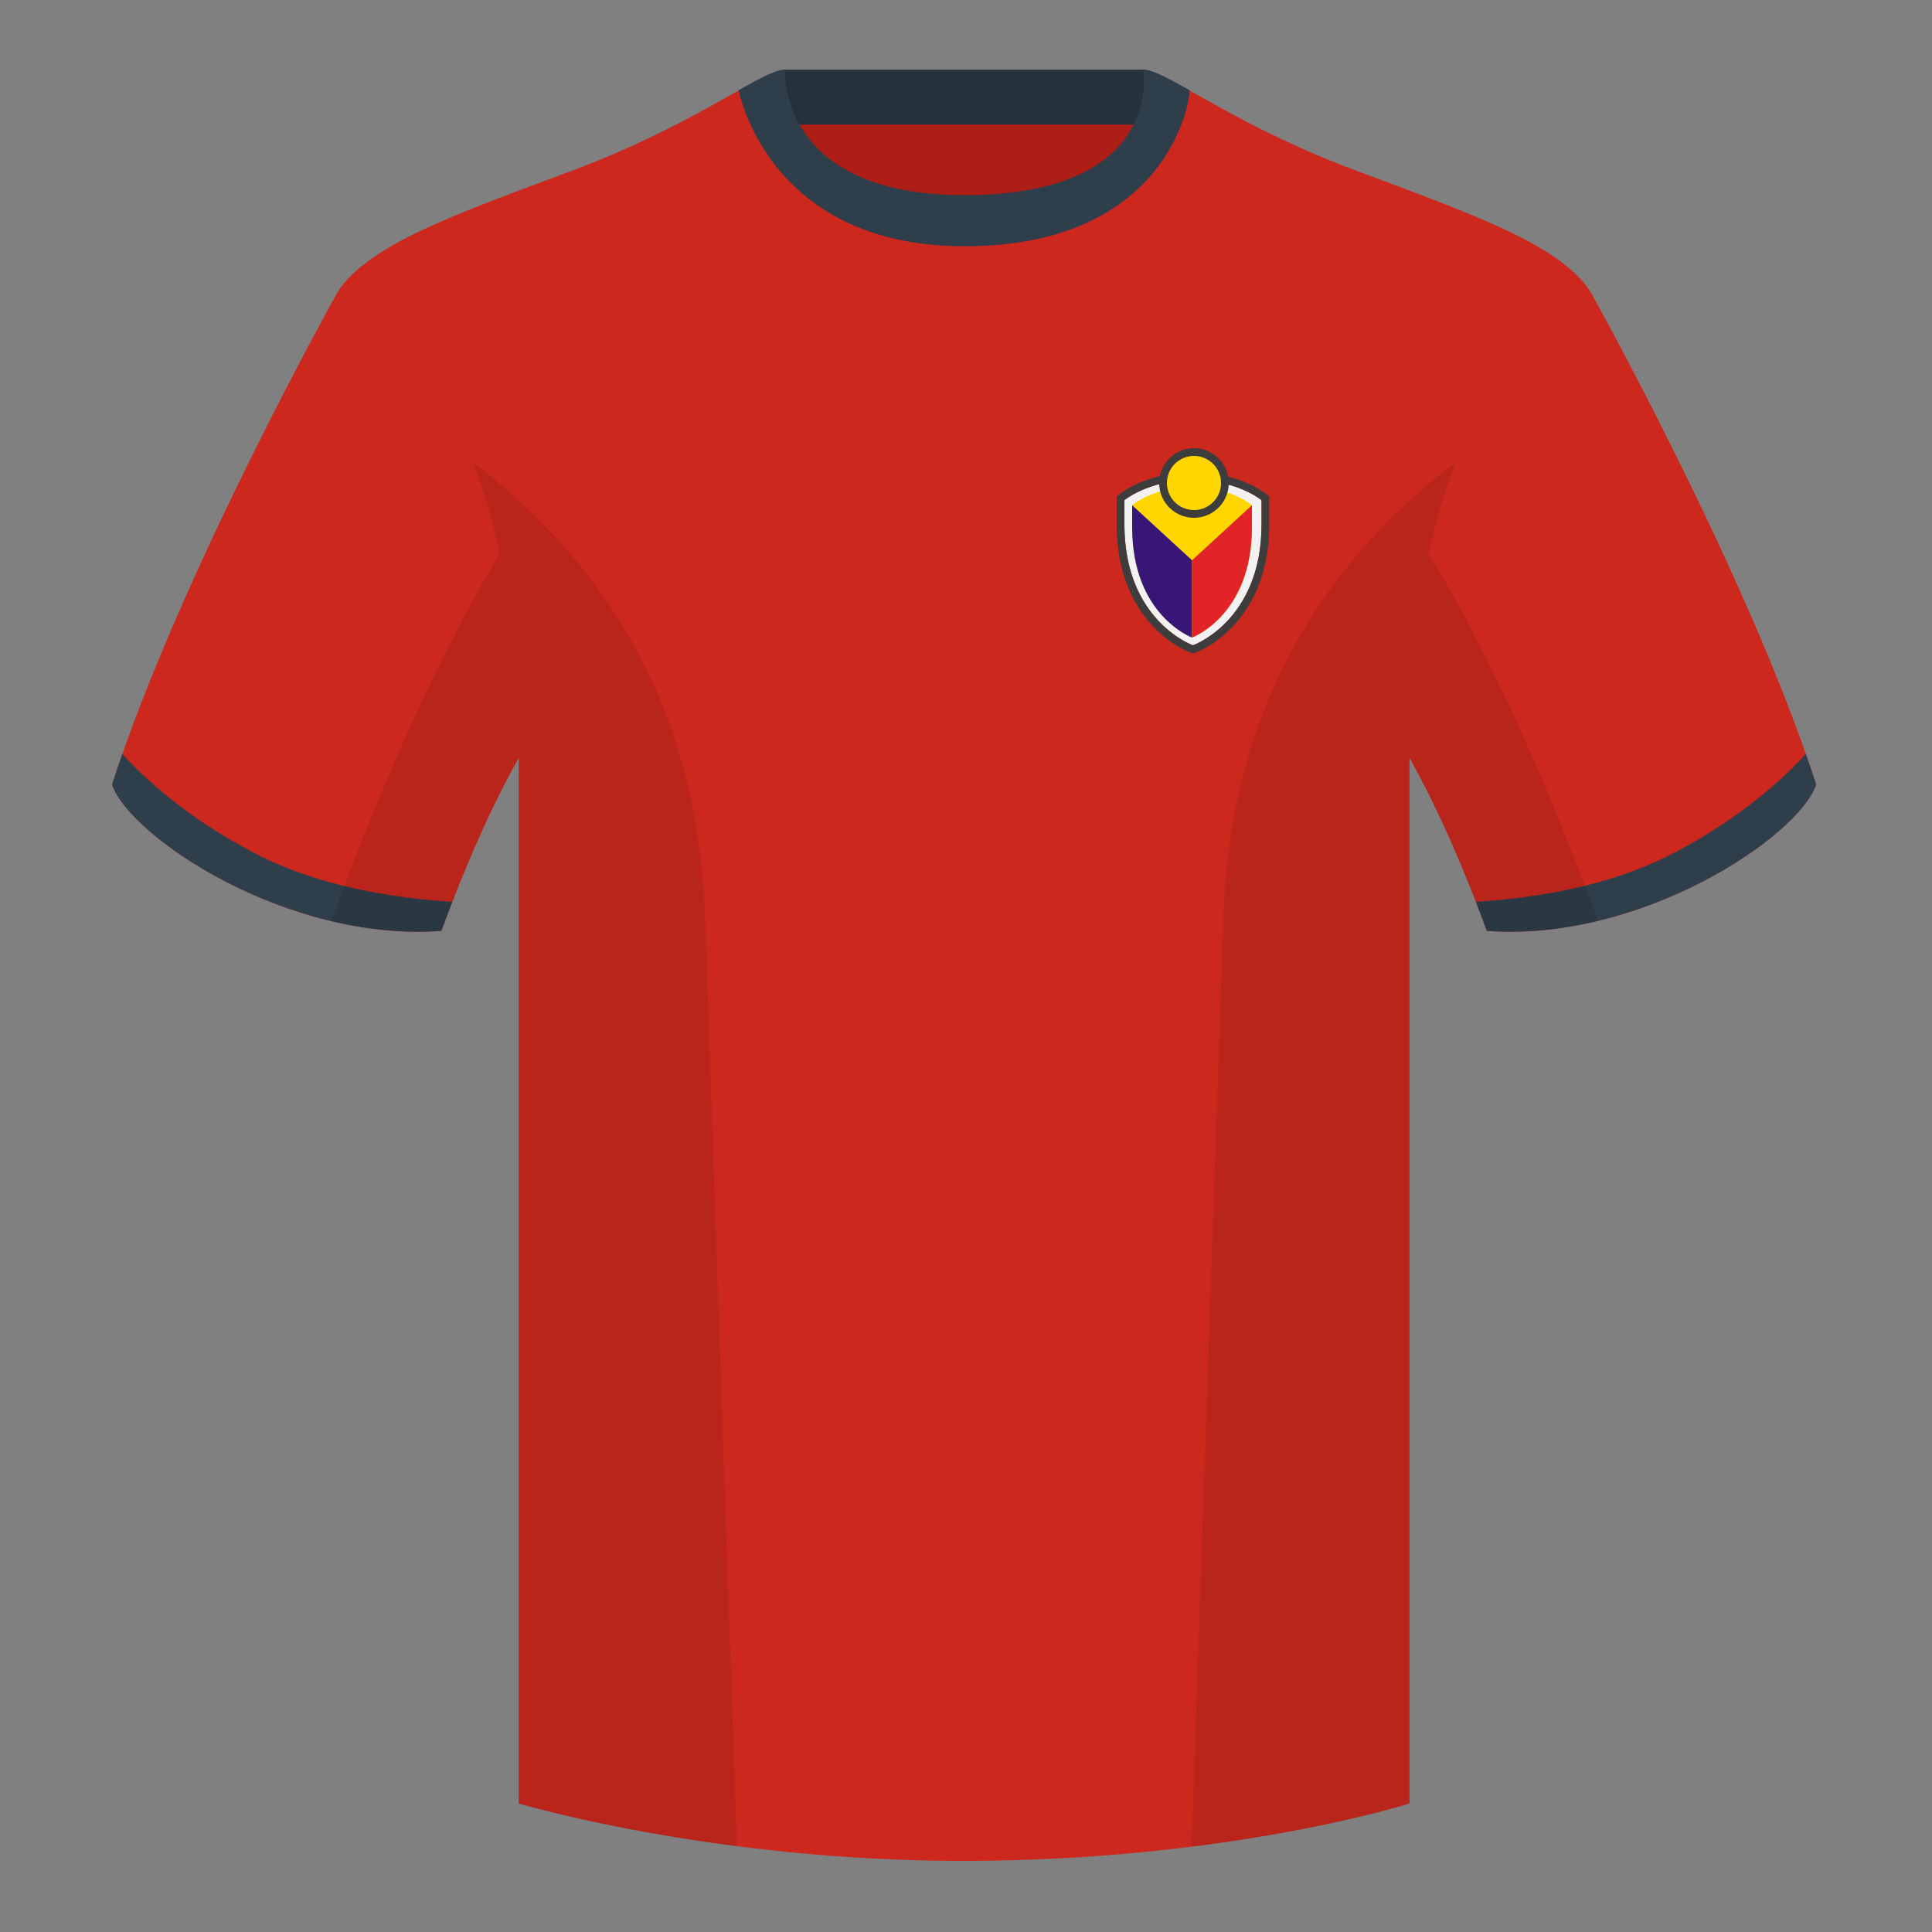 <svg xmlns="http://www.w3.org/2000/svg" width="500" height="500" fill="none" viewBox="0 0 500 500"><rect x="0" y="0" width="500" height="500" fill="#808080" stroke="none"/><path fill="#AD1E16" fill-rule="evenodd" d="M203 109.22h93.65v-87.3H203v87.3Z" clip-rule="evenodd"/><path fill="#25313B" fill-rule="evenodd" d="M202.86 32.23h93.46v-14.2h-93.46v14.2Z" clip-rule="evenodd"/><path fill="#CD281E" fill-rule="evenodd" d="M87.55 75.26S46.78 148.06 29 203.03c4.44 13.37 45.2 40.86 85.23 37.88 13.34-36.4 24.46-52 24.46-52s2.97-95.08-51.14-113.65M411.47 75.26s40.76 72.8 58.55 127.77c-4.44 13.37-45.2 40.86-85.23 37.88-13.34-36.4-24.46-52-24.46-52s-2.97-95.08 51.14-113.65" clip-rule="evenodd"/><path fill="#CD281E" fill-rule="evenodd" d="M249.51 57.7c-50.08 0-47.8-39.47-48.74-39.14-7.52 2.62-24.14 14.94-52.44 25.5-31.87 11.88-52.63 19.31-60.78 31.2 11.11 8.91 46.7 28.97 46.7 120.34v271.14s49.65 14.86 114.88 14.86c68.93 0 115.64-14.86 115.64-14.86V195.6c0-91.37 35.58-111.43 46.7-120.34-8.15-11.89-28.9-19.32-60.78-31.2-28.36-10.58-44.98-22.92-52.48-25.51-.92-.32 4.18 39.15-48.7 39.15Z" clip-rule="evenodd"/><path fill="#2F3E4B" fill-rule="evenodd" d="M467.35 195.13c.94 2.67 1.83 5.3 2.67 7.9-4.44 13.37-45.2 40.86-85.23 37.88-.96-2.61-1.9-5.12-2.84-7.52 20.8-1.35 38-5.63 51.6-12.83 13.43-7.11 24.7-15.59 33.8-25.43ZM31.65 195.16c9.1 9.83 20.37 18.3 33.78 25.4 13.6 7.2 30.82 11.48 51.64 12.84-.93 2.4-1.88 4.9-2.84 7.51-40.02 2.98-80.79-24.5-85.23-37.88.84-2.59 1.72-5.21 2.65-7.87ZM307.85 23.34c-5.77-3.23-9.73-5.34-12-5.34 0 0 5.88 32.5-46.34 32.5-48.52 0-46.34-32.5-46.34-32.5-2.28 0-6.23 2.1-12 5.34 0 0 7.37 40.39 58.4 40.39 51.48 0 58.28-35.9 58.28-40.38Z" clip-rule="evenodd"/><path fill="#000" fill-opacity=".1" fill-rule="evenodd" d="M413.58 238.32a93.76 93.76 0 0 1-28.8 2.6c-8.2-22.37-15.55-36.89-20-44.75v270.57s-21.1 6.71-55.87 11.12c-.18-.03-.37-.05-.55-.06l8.28-240.71c2.06-59.75 31.09-95.29 60.1-117.44a148.7 148.7 0 0 0-7 23.67c7.35 11.85 24.44 42.07 43.83 94.96l.01.04ZM190.72 477.8c-34.25-4.4-56.48-11.06-56.48-11.06V196.17c-4.46 7.87-11.81 22.38-20 44.75-9.64.71-19.32-.34-28.52-2.53l.02-.1c19.38-52.84 36.3-83.06 43.61-94.94a148.64 148.64 0 0 0-7-23.7c29 22.15 58.04 57.69 60.1 117.44l8.27 240.7Z" clip-rule="evenodd"/><path fill="#F2F2F2" fill-rule="evenodd" d="M291 135.7v-6.26s6.26-5.22 17.74-5.22c11.48 0 17.74 5.22 17.74 5.22v6.26c0 25.04-17.74 31.3-17.74 31.3S291 160.74 291 135.7Z" clip-rule="evenodd"/><path fill="#3D3D3D" fill-rule="evenodd" d="m289.72 127.9 1.28 1.53v6.27c0 25.04 17.74 31.3 17.74 31.3l-.67 1.88h-.03l-.06-.03-.18-.07a24.1 24.1 0 0 1-2.84-1.43 29.95 29.95 0 0 1-6.54-5.24c-4.78-5.05-9.42-13.36-9.42-26.41v-7.2l.72-.6Zm36.76 1.53 1.28-1.53-.02-.01-.02-.02a26.6 26.6 0 0 0-5-2.87 34.93 34.93 0 0 0-13.98-2.78 34.93 34.93 0 0 0-13.97 2.77 26.52 26.52 0 0 0-4.66 2.61l-.27.2-.08.07-.02.02h-.01l1.27 1.55s6.26-5.22 17.74-5.22c11.48 0 17.74 5.22 17.74 5.22Zm0 0v6.27c0 25.04-17.74 31.3-17.74 31.3l-.67 1.89.67.23.66-.23-.66-1.89c.66 1.89.67 1.89.67 1.88h.03l.05-.03.2-.07a23.83 23.83 0 0 0 2.84-1.43 29.96 29.96 0 0 0 6.53-5.24c4.78-5.05 9.42-13.36 9.42-26.41v-7.2l-.72-.6-1.28 1.53Z" clip-rule="evenodd"/><path fill="#FFD600" fill-rule="evenodd" d="M293 136.46v-5.7s5.47-4.76 15.5-4.76c10.03 0 15.5 4.76 15.5 4.76v5.7c0 22.83-15.5 28.54-15.5 28.54s-15.5-5.7-15.5-28.54Z" clip-rule="evenodd"/><path fill="#3D3D3D" fill-rule="evenodd" d="M309 134a9 9 0 1 0 0-18 9 9 0 0 0 0 18Z" clip-rule="evenodd"/><path fill="#FFD600" fill-rule="evenodd" d="M309 132a7 7 0 1 0 0-14 7 7 0 0 0 0 14Z" clip-rule="evenodd"/><path fill="#371677" d="M293 130.76v5.7c0 22.83 15.5 28.54 15.5 28.54v-20L293 130.76Z"/><path fill="#E22429" d="M324 130.76v5.7c0 22.83-15.5 28.54-15.5 28.54v-20l15.5-14.24Z"/></svg>